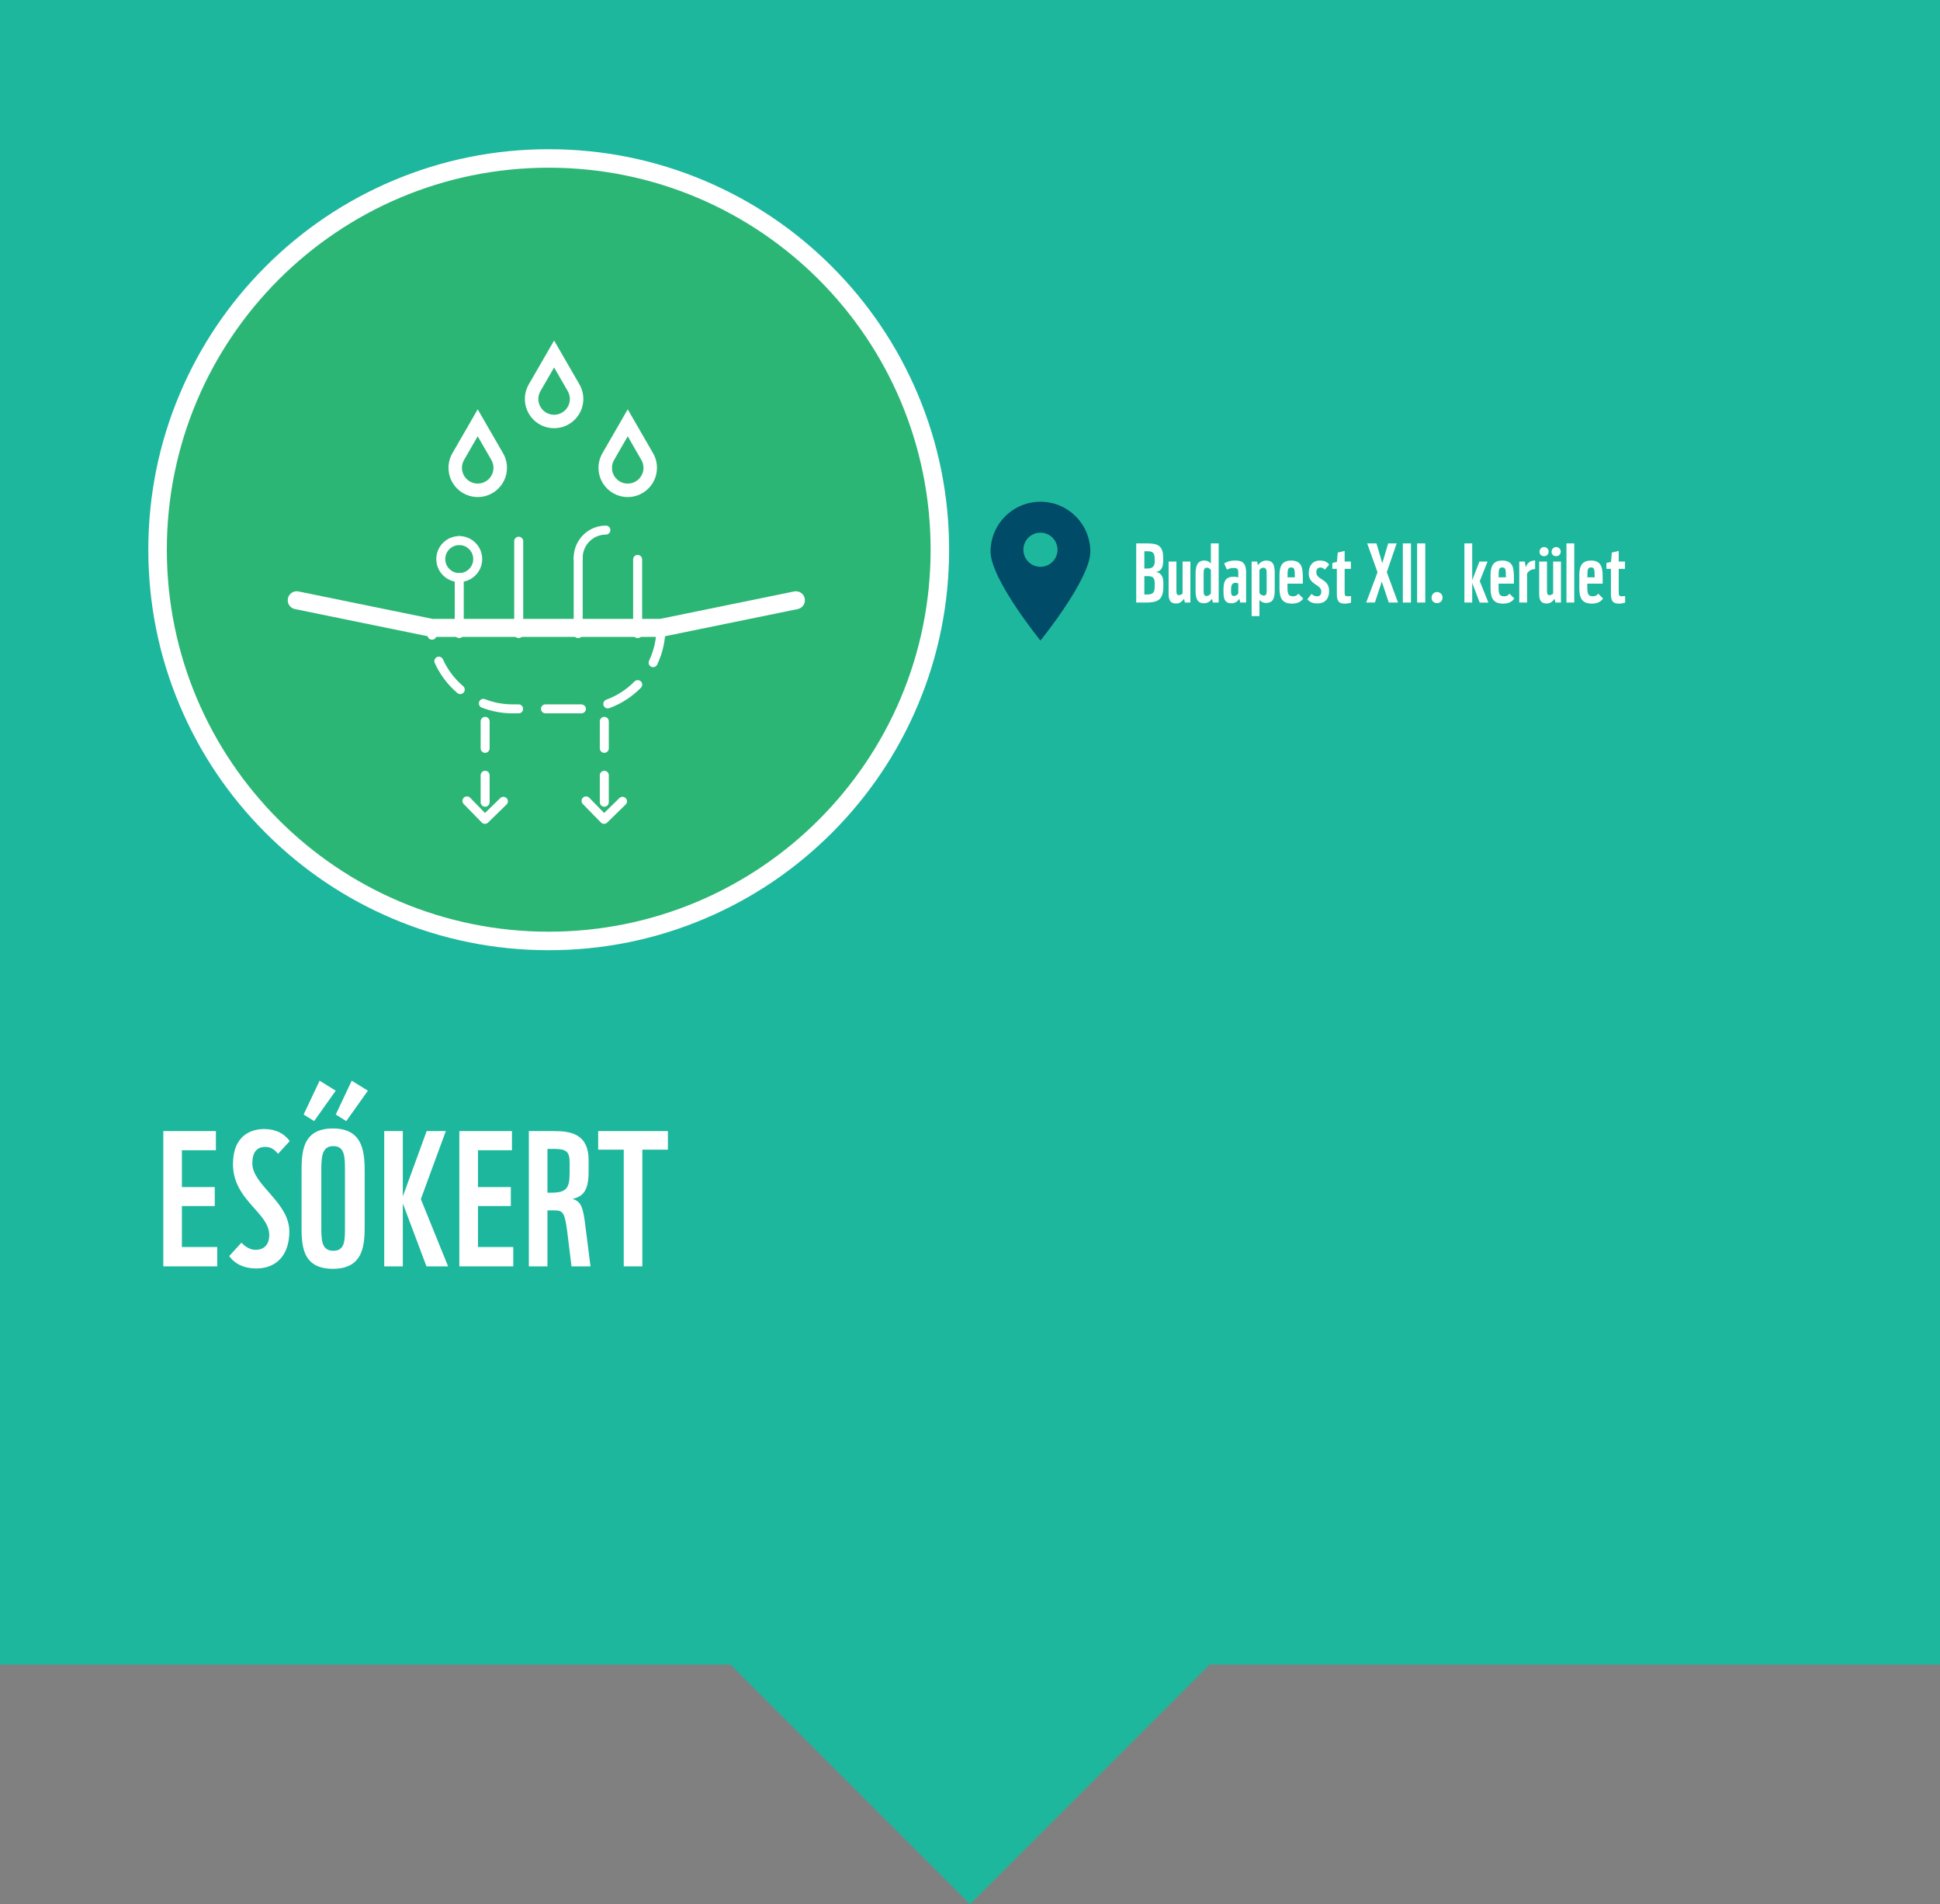 <?xml version="1.0" encoding="UTF-8"?>
<svg id="XII._kerület" data-name="XII. kerület" xmlns="http://www.w3.org/2000/svg" viewBox="0 0 944.34 926.69">
  <rect x="0" y="0" width="944.34" height="926.69" fill="#808080" stroke="none"/>
  <defs>
    <style>
      .cls-1 {
        fill: #1db79d;
      }

      .cls-1, .cls-2, .cls-3, .cls-4 {
        stroke-width: 0px;
      }

      .cls-2 {
        fill: #2cb675;
      }

      .cls-3 {
        fill: #fff;
      }

      .cls-4 {
        fill: #004b68;
      }
    </style>
  </defs>
  <polygon class="cls-1" points="0 0 0 810.06 355.54 810.06 472.17 926.69 588.8 810.06 944.34 810.06 944.34 0 0 0"/>
  <g>
    <g>
      <path class="cls-2" d="M267.11,457.9c-104.99,0-190.4-85.41-190.4-190.4s85.41-190.4,190.4-190.4,190.39,85.41,190.39,190.4-85.41,190.4-190.39,190.4Z"/>
      <path class="cls-3" d="M267.11,81.61c102.67,0,185.89,83.23,185.89,185.9s-83.23,185.9-185.89,185.9-185.9-83.23-185.9-185.9,83.24-185.9,185.9-185.9M267.11,72.61c-26.31,0-51.83,5.15-75.87,15.32-23.21,9.82-44.05,23.87-61.95,41.76-17.9,17.9-31.95,38.74-41.77,61.95-10.17,24.03-15.32,49.56-15.32,75.87s5.15,51.83,15.32,75.87c9.82,23.21,23.87,44.05,41.77,61.95,17.9,17.9,38.74,31.95,61.95,41.77,24.03,10.17,49.56,15.32,75.87,15.32s51.83-5.15,75.86-15.32c23.21-9.82,44.05-23.87,61.95-41.77,17.9-17.9,31.95-38.74,41.76-61.95,10.17-24.03,15.32-49.56,15.32-75.87s-5.15-51.83-15.32-75.86c-9.82-23.21-23.87-44.05-41.76-61.95-17.9-17.9-38.74-31.95-61.95-41.76-24.03-10.17-49.56-15.32-75.86-15.32h0Z"/>
    </g>
    <g>
      <path class="cls-3" d="M236.15,392.6c-1.21,0-2.19-.98-2.19-2.19v-13.12c0-1.21.98-2.19,2.19-2.19s2.19.98,2.19,2.19v13.12c0,1.21-.98,2.19-2.19,2.19ZM236.15,366.37c-1.21,0-2.19-.98-2.19-2.19v-13.12c0-1.21.98-2.19,2.19-2.19s2.19.98,2.19,2.19v13.12c0,1.21-.98,2.19-2.19,2.19Z"/>
      <path class="cls-3" d="M236.05,400.92c-.57,0-1.14-.22-1.56-.66l-8.77-8.98c-.84-.87-.83-2.25.04-3.09.87-.85,2.25-.82,3.09.03l7.25,7.42,7.42-7.24c.86-.85,2.25-.82,3.09.03.84.87.83,2.25-.04,3.09l-8.98,8.77c-.42.42-.98.62-1.53.62Z"/>
      <path class="cls-3" d="M294.16,392.6c-1.21,0-2.19-.98-2.19-2.19v-13.12c0-1.21.98-2.19,2.19-2.19s2.19.98,2.19,2.19v13.12c0,1.21-.98,2.19-2.19,2.19ZM294.16,366.37c-1.21,0-2.19-.98-2.19-2.19v-13.12c0-1.21.98-2.19,2.19-2.19s2.19.98,2.19,2.19v13.12c0,1.21-.98,2.19-2.19,2.19Z"/>
      <path class="cls-3" d="M294.05,400.92c-.57,0-1.14-.22-1.56-.66l-8.78-8.98c-.85-.86-.83-2.25.03-3.09.87-.85,2.25-.82,3.09.03l7.25,7.42,7.41-7.24c.87-.85,2.25-.82,3.09.03.85.86.83,2.25-.03,3.09l-8.97,8.77c-.42.42-.98.62-1.53.62Z"/>
      <g>
        <path class="cls-3" d="M223.55,310.53c-1.21,0-2.19-.98-2.19-2.19v-27.27c0-1.21.98-2.19,2.19-2.19s2.19.98,2.19,2.19v27.27c0,1.21-.98,2.19-2.19,2.19Z"/>
        <path class="cls-3" d="M252.49,310.53c-1.21,0-2.19-.98-2.19-2.19v-44.96c0-1.21.98-2.19,2.19-2.19s2.19.98,2.19,2.19v44.96c0,1.21-.98,2.19-2.19,2.19Z"/>
        <path class="cls-3" d="M281.45,310.53c-1.21,0-2.19-.98-2.19-2.19v-36.88c0-1.21.98-2.19,2.19-2.19s2.19.98,2.19,2.19v36.88c0,1.21-.98,2.19-2.19,2.19Z"/>
        <path class="cls-3" d="M310.38,310.53c-1.21,0-2.19-.98-2.19-2.19v-36.1c0-1.21.98-2.19,2.19-2.19s2.19.98,2.19,2.19v36.1c0,1.21-.98,2.19-2.19,2.19Z"/>
        <path class="cls-3" d="M281.45,273.65c-1.21,0-2.19-.98-2.19-2.19,0-8.65,7.03-15.68,15.67-15.68,1.21,0,2.19.98,2.19,2.19s-.98,2.19-2.19,2.19c-6.23,0-11.3,5.07-11.3,11.31,0,1.21-.98,2.19-2.19,2.19Z"/>
        <path class="cls-3" d="M223.55,283.26c-6.16,0-11.17-5.01-11.17-11.18s5.01-11.19,11.17-11.19c1.21,0,2.19.98,2.19,2.19s-.98,2.19-2.19,2.19c-3.75,0-6.8,3.06-6.8,6.81s3.05,6.81,6.8,6.81c1.21,0,2.19.98,2.19,2.19s-.98,2.19-2.19,2.19Z"/>
        <path class="cls-3" d="M223.55,283.26c-1.21,0-2.19-.98-2.19-2.19s.98-2.19,2.19-2.19c3.75,0,6.81-3.05,6.81-6.81s-3.05-6.81-6.81-6.81c-1.21,0-2.19-.98-2.19-2.19s.98-2.19,2.19-2.19c6.16,0,11.18,5.02,11.18,11.19s-5.01,11.18-11.18,11.18Z"/>
      </g>
      <path class="cls-3" d="M269.72,178.83l6.64,11.5c.67,1.16,1.03,2.49,1.03,3.84,0,4.23-3.44,7.67-7.67,7.67s-7.67-3.44-7.67-7.67c0-1.34.35-2.67,1.03-3.83l6.64-11.5M269.72,165.72l-12.32,21.33c-1.25,2.16-1.91,4.62-1.91,7.11,0,7.86,6.37,14.23,14.23,14.23s14.23-6.37,14.23-14.23c0-2.49-.66-4.95-1.9-7.11l-12.32-21.33h0Z"/>
      <path class="cls-3" d="M232.54,212.33l6.65,11.52c.67,1.15,1.02,2.47,1.02,3.81,0,4.23-3.44,7.67-7.67,7.67s-7.67-3.44-7.67-7.67c0-1.34.35-2.67,1.02-3.83l6.64-11.5M232.54,199.21l-12.32,21.34c-1.25,2.16-1.9,4.62-1.9,7.11,0,7.86,6.37,14.23,14.23,14.23s14.23-6.37,14.23-14.23c0-2.49-.66-4.95-1.92-7.11l-12.31-21.34h0Z"/>
      <path class="cls-3" d="M305.56,212.33l6.64,11.5c.67,1.16,1.03,2.49,1.03,3.84,0,4.23-3.44,7.67-7.67,7.67s-7.67-3.44-7.67-7.67c0-1.34.35-2.66,1.04-3.84l6.63-11.5M305.56,199.21l-12.31,21.34c-1.26,2.16-1.92,4.62-1.92,7.11,0,7.86,6.37,14.23,14.23,14.23s14.23-6.37,14.23-14.23c0-2.49-.66-4.95-1.9-7.11l-12.32-21.34h0Z"/>
      <path class="cls-3" d="M282.32,347.15h-16.79c-1.21,0-2.19-.98-2.19-2.19s.98-2.19,2.19-2.19h17.45c1.26.17,2.2.94,2.23,2.14.02,1.2-.94,2.2-2.15,2.22h-.73ZM252.42,347.15h-2.86c-5.2,0-10.27-.95-15.08-2.82-1.13-.44-1.68-1.7-1.24-2.83.44-1.12,1.7-1.69,2.83-1.24,4.3,1.67,8.84,2.52,13.5,2.52h2.86c1.21,0,2.19.98,2.19,2.19s-.98,2.19-2.19,2.19ZM295.85,344.76c-.89,0-1.73-.55-2.05-1.43-.41-1.14.17-2.39,1.3-2.81,5.14-1.88,9.9-4.95,13.76-8.88.84-.86,2.23-.88,3.09-.03.86.85.87,2.23.03,3.09-4.31,4.39-9.63,7.82-15.38,9.92-.25.09-.5.13-.75.13ZM224.05,337.78c-.5,0-1-.17-1.42-.52-4.69-3.98-8.49-9.03-11.01-14.61-.5-1.1,0-2.4,1.09-2.89,1.1-.51,2.4,0,2.89,1.09,2.25,5,5.66,9.52,9.86,13.08.92.78,1.03,2.16.25,3.08-.43.51-1.05.77-1.67.77ZM317.91,324.67c-.31,0-.63-.07-.94-.21-1.09-.52-1.55-1.82-1.03-2.91,2.38-5.01,3.59-10.38,3.59-15.98,0-1.21.98-2.19,2.19-2.19s2.19.98,2.19,2.19c0,6.25-1.35,12.26-4.02,17.86-.37.79-1.16,1.25-1.97,1.25ZM210.3,311.31c-1.12,0-2.08-.85-2.18-1.99-.11-1.24-.17-2.49-.17-3.75s.98-2.19,2.19-2.19,2.19.98,2.19,2.19c0,1.13.05,2.25.15,3.36.11,1.2-.78,2.26-1.98,2.37-.07,0-.13,0-.2,0Z"/>
      <path class="cls-3" d="M321.72,309.94h-111.57c-.29,0-.59-.03-.88-.09l-65.72-13.45c-2.37-.48-3.89-2.79-3.4-5.16.48-2.37,2.78-3.88,5.16-3.41l65.28,13.36h110.69l65.28-13.36c2.37-.47,4.68,1.04,5.16,3.41.48,2.37-1.04,4.68-3.4,5.16l-65.72,13.45c-.29.06-.58.09-.88.09Z"/>
    </g>
  </g>
  <g>
    <path class="cls-3" d="M79.49,616.28v-65.84h25.6v9.33h-16.55v17.92h16v9.23h-16v19.94h17.19v9.42h-26.24Z"/>
    <path class="cls-3" d="M124.66,617.29c-7.77,0-11.61-3.84-13.08-6.04l5.94-6.49c1.37,1.46,3.84,3.48,6.86,3.48,3.75,0,6.68-2.1,6.68-7.22,0-10.97-17.65-16.92-17.65-34.47,0-13.99,8.78-17.1,15.18-17.1,5.67,0,9.79,2.2,12.44,5.85l-5.67,6.22c-1.65-2.01-3.48-3.38-6.13-3.38-4.3,0-6.4,2.65-6.4,8.05,0,10.52,18.01,18.84,18.01,33.1,0,11.25-6.04,18.02-16.19,18.02Z"/>
    <path class="cls-3" d="M177.52,595.52c0,9.51,0,21.95-15.46,21.95s-15.27-12.07-15.27-21.76v-24.78c0-9.69,0-21.76,15.27-21.76s15.46,12.44,15.46,21.95v24.42ZM152.92,545.59l-5.12-3.2,7.77-16.46,7.86,4.85-10.52,14.81ZM167.92,570.01c0-6.95,0-12.25-5.67-12.25s-5.85,5.39-5.85,12.44v26.25c0,6.86,0,12.25,5.85,12.25s5.67-5.3,5.67-12.25v-26.43ZM168.56,545.59l-5.12-3.2,7.77-16.46,7.87,4.85-10.52,14.81Z"/>
    <path class="cls-3" d="M207.6,616.28l-11.52-30.63v30.63h-9.05v-65.84h9.05v31.82l11.61-31.82h9.33l-12.16,33.1,13.26,32.74h-10.52Z"/>
    <path class="cls-3" d="M223.6,616.28v-65.84h25.61v9.33h-16.55v17.92h16v9.23h-16v19.94h17.19v9.42h-26.25Z"/>
    <path class="cls-3" d="M278.19,616.28l-1.65-13.44c-1.46-12.44-2.01-13.81-6.68-13.81h-3.38v27.25h-9.05v-65.84h11.71c7.96,0,17.38.82,17.38,14.27v5.49c0,9.05-2.56,12.07-7.86,13.26,4.3,1.19,5.21,4.21,6.31,13.35l2.47,19.48h-9.24ZM277.28,565.89c0-5.4-1.37-6.77-7.86-6.77h-2.93v21.31h1.74c7.96,0,9.05-2.47,9.05-10.24v-4.3Z"/>
    <path class="cls-3" d="M312.67,559.49v56.79h-9.05v-56.79h-12.44v-9.05h33.93v9.05h-12.44Z"/>
  </g>
  <g>
    <path class="cls-3" d="M566.28,285.47c0,6.76-2.96,7.76-8.76,7.76h-4.44v-28.79h5.2c5.28,0,7.92,1.12,7.92,6.92v1.6c0,3.4-1.2,5.2-3.64,5.36,2.36.28,3.72,2.08,3.72,5.12v2.04ZM562.08,272.03c0-3.04-1-3.76-3.48-3.76h-1.56v8.4h1.64c2.44,0,3.4-1.28,3.4-3.32v-1.32ZM562.08,283.91c0-3-1.16-3.52-3.32-3.52h-1.72v8.92h1.32c2.96,0,3.72-.96,3.72-4v-1.4Z"/>
    <path class="cls-3" d="M572.65,273.27v13.92c0,2.12.32,2.44,1.28,2.44.64,0,1.24-.36,1.72-.8v-15.56h3.8v19.96h-2.68l-.4-1.8c-.8,1-1.96,2.28-3.76,2.28-3.52,0-3.76-2.52-3.76-5.08v-15.36h3.8Z"/>
    <path class="cls-3" d="M581.98,279.27c0-4.52,1.32-6.48,4.28-6.48,1.52,0,2.64.72,3.16,1.48v-9.84h3.8v28.79h-2.84l-.4-1.8c-1.08,1.48-2.4,2.16-3.92,2.16-3.24,0-4.08-2.28-4.08-6.28v-8.04ZM585.9,287.75c0,1.88.44,2.28,1.52,2.28.64,0,1.44-.44,2-1.2v-11.44c-.56-.76-1.24-1.12-1.88-1.12-1.28,0-1.64,1.04-1.64,2.28v9.2Z"/>
    <path class="cls-3" d="M602.77,278.99c0-2.16-.4-2.6-2.32-2.6-1.4,0-2.4.44-3.24.8l-1.32-3c.88-.56,2.56-1.4,5.28-1.4,3.08,0,5.4.64,5.4,5.88v14.56h-2.84l-.4-1.8c-.8,1.04-1.96,2.16-3.8,2.16-2.68,0-3.96-1.2-3.96-5.28v-1.68c0-3.92,1.24-5.96,4.88-5.96,1.44,0,2.32.32,2.32.32v-2ZM602.77,283.95s-.56-.32-1.24-.32c-1.72,0-2.28.96-2.28,3.4v.72c0,1.88.44,2.28,1.52,2.28.64,0,1.44-.44,2-1.2v-4.88Z"/>
    <path class="cls-3" d="M620.5,287.31c0,3.52-.64,6.12-4.32,6.12-1.28,0-2.28-.56-3.12-1.44v7.84h-3.8v-26.55h2.68l.36,1.76c.76-.96,2.08-2.24,4.08-2.24,2.56,0,4.12,1.16,4.12,5.76v8.76ZM616.58,278.55c0-1.24-.36-2.28-1.64-2.28-.64,0-1.32.36-1.88,1.12v11.24c.56.76,1.36,1.2,2,1.2,1.08,0,1.52-.4,1.52-2.28v-9Z"/>
    <path class="cls-3" d="M622.82,286.31v-6.48c0-4.8,1.64-7.04,5.68-7.04,5.48,0,5.68,4.12,5.68,8.48v2.76h-7.48v1.32c0,3.68.36,4.84,2.76,4.84,1.36,0,2.08-.64,2.56-1.28l2.36,2.36c-.84,1.2-2.32,2.48-5.48,2.48-4.72,0-6.08-2.64-6.08-7.44ZM628.5,276.15c-1.68,0-1.76,1.16-1.76,4.8h3.56c-.04-3.76-.08-4.8-1.8-4.8Z"/>
    <path class="cls-3" d="M643.17,287.83c0-3.52-6.12-3.08-6.12-8.84,0-3.52,1.8-6.2,5.4-6.2,2.96,0,3.96,1.24,4.56,1.96l-2.12,2.48c-.44-.4-1-1.04-2.16-1.04-1.32,0-1.96.88-1.96,2.36,0,3.76,6.2,3.04,6.2,8.96,0,4.32-2.32,6.16-5.8,6.16-2.72,0-4.16-1.2-4.8-2.04l2.08-2.6c.44.4,1.2,1.16,2.6,1.16s2.12-.68,2.12-2.36Z"/>
    <path class="cls-3" d="M654.66,293.75c-2.64,0-3.92-.92-3.92-4.56v-12.36h-2.2v-2.88l2.24-.52.4-4.52,3.36-.8v5.16h3.04v3.56h-3.04v11.64c0,1.4.32,1.72,1.6,1.72.44,0,1.2-.08,1.52-.12v3.2c-.76.24-1.88.48-3,.48Z"/>
    <path class="cls-3" d="M676.02,293.23l-3.4-10.16-3.36,10.16h-4.24l5.52-14.72-5.04-14.08h4.52l2.84,9.68,2.88-9.68h4.12l-4.8,14.04,5.44,14.76h-4.48Z"/>
    <path class="cls-3" d="M682.86,293.23v-28.79h3.96v28.79h-3.96Z"/>
    <path class="cls-3" d="M689.82,293.23v-28.79h3.96v28.79h-3.96Z"/>
    <path class="cls-3" d="M699.52,293.51c-1.56,0-2.68-1.08-2.68-2.56,0-1.68,1.16-2.84,2.68-2.84s2.68,1.24,2.68,2.68c0,1.6-1.12,2.72-2.68,2.72Z"/>
    <path class="cls-3" d="M720.27,293.23l-3.64-9.56v9.56h-3.8v-28.79h3.8v17.92l3.52-9.08h3.96l-3.8,9.52,4.2,10.44h-4.24Z"/>
    <path class="cls-3" d="M725.57,286.31v-6.48c0-4.8,1.64-7.04,5.68-7.04,5.48,0,5.68,4.12,5.68,8.48v2.76h-7.48v1.32c0,3.68.36,4.84,2.76,4.84,1.36,0,2.08-.64,2.56-1.28l2.36,2.36c-.84,1.2-2.32,2.48-5.48,2.48-4.72,0-6.08-2.64-6.08-7.44ZM731.25,276.15c-1.68,0-1.76,1.16-1.76,4.8h3.56c-.04-3.76-.08-4.8-1.8-4.8Z"/>
    <path class="cls-3" d="M743.34,279.07v14.16h-3.8v-19.96h2.68l.48,2.8c1-2.68,2.56-3.24,4.56-3.32v4.2c-1.8.04-2.88.64-3.92,2.12Z"/>
    <path class="cls-3" d="M753.03,273.27v13.92c0,2.12.32,2.44,1.28,2.44.64,0,1.24-.36,1.72-.8v-15.56h3.8v19.96h-2.68l-.4-1.8c-.8,1-1.96,2.28-3.76,2.28-3.52,0-3.76-2.52-3.76-5.08v-15.36h3.8ZM751.63,270.67c-1.32,0-2.24-.88-2.24-2.12,0-1.36.96-2.32,2.24-2.32s2.2,1,2.2,2.2c0,1.32-.96,2.24-2.2,2.24ZM757.51,270.67c-1.32,0-2.24-.88-2.24-2.12,0-1.36.96-2.32,2.24-2.32s2.2,1,2.2,2.2c0,1.32-.96,2.24-2.2,2.24Z"/>
    <path class="cls-3" d="M762.51,293.23v-28.79h3.8v28.79h-3.8Z"/>
    <path class="cls-3" d="M768.77,286.31v-6.48c0-4.8,1.64-7.04,5.68-7.04,5.48,0,5.68,4.12,5.68,8.48v2.76h-7.48v1.32c0,3.68.36,4.84,2.76,4.84,1.36,0,2.08-.64,2.56-1.28l2.36,2.36c-.84,1.2-2.32,2.48-5.48,2.48-4.72,0-6.08-2.64-6.08-7.44ZM774.45,276.15c-1.68,0-1.76,1.16-1.76,4.8h3.56c-.04-3.76-.08-4.8-1.8-4.8Z"/>
    <path class="cls-3" d="M788.08,293.75c-2.64,0-3.92-.92-3.92-4.56v-12.36h-2.2v-2.88l2.24-.52.4-4.52,3.36-.8v5.16h3.04v3.56h-3.04v11.64c0,1.4.32,1.72,1.6,1.72.44,0,1.2-.08,1.52-.12v3.2c-.76.24-1.88.48-3,.48Z"/>
  </g>
  <path class="cls-4" d="M506.46,244.17c-13.41,0-24.28,10.87-24.28,24.28s24.28,43.27,24.28,43.27c0,0,24.28-29.87,24.28-43.27s-10.87-24.28-24.28-24.28ZM506.46,275.84c-4.59,0-8.31-3.72-8.31-8.31s3.72-8.31,8.31-8.31,8.31,3.72,8.31,8.31-3.72,8.31-8.31,8.31Z"/>
</svg>